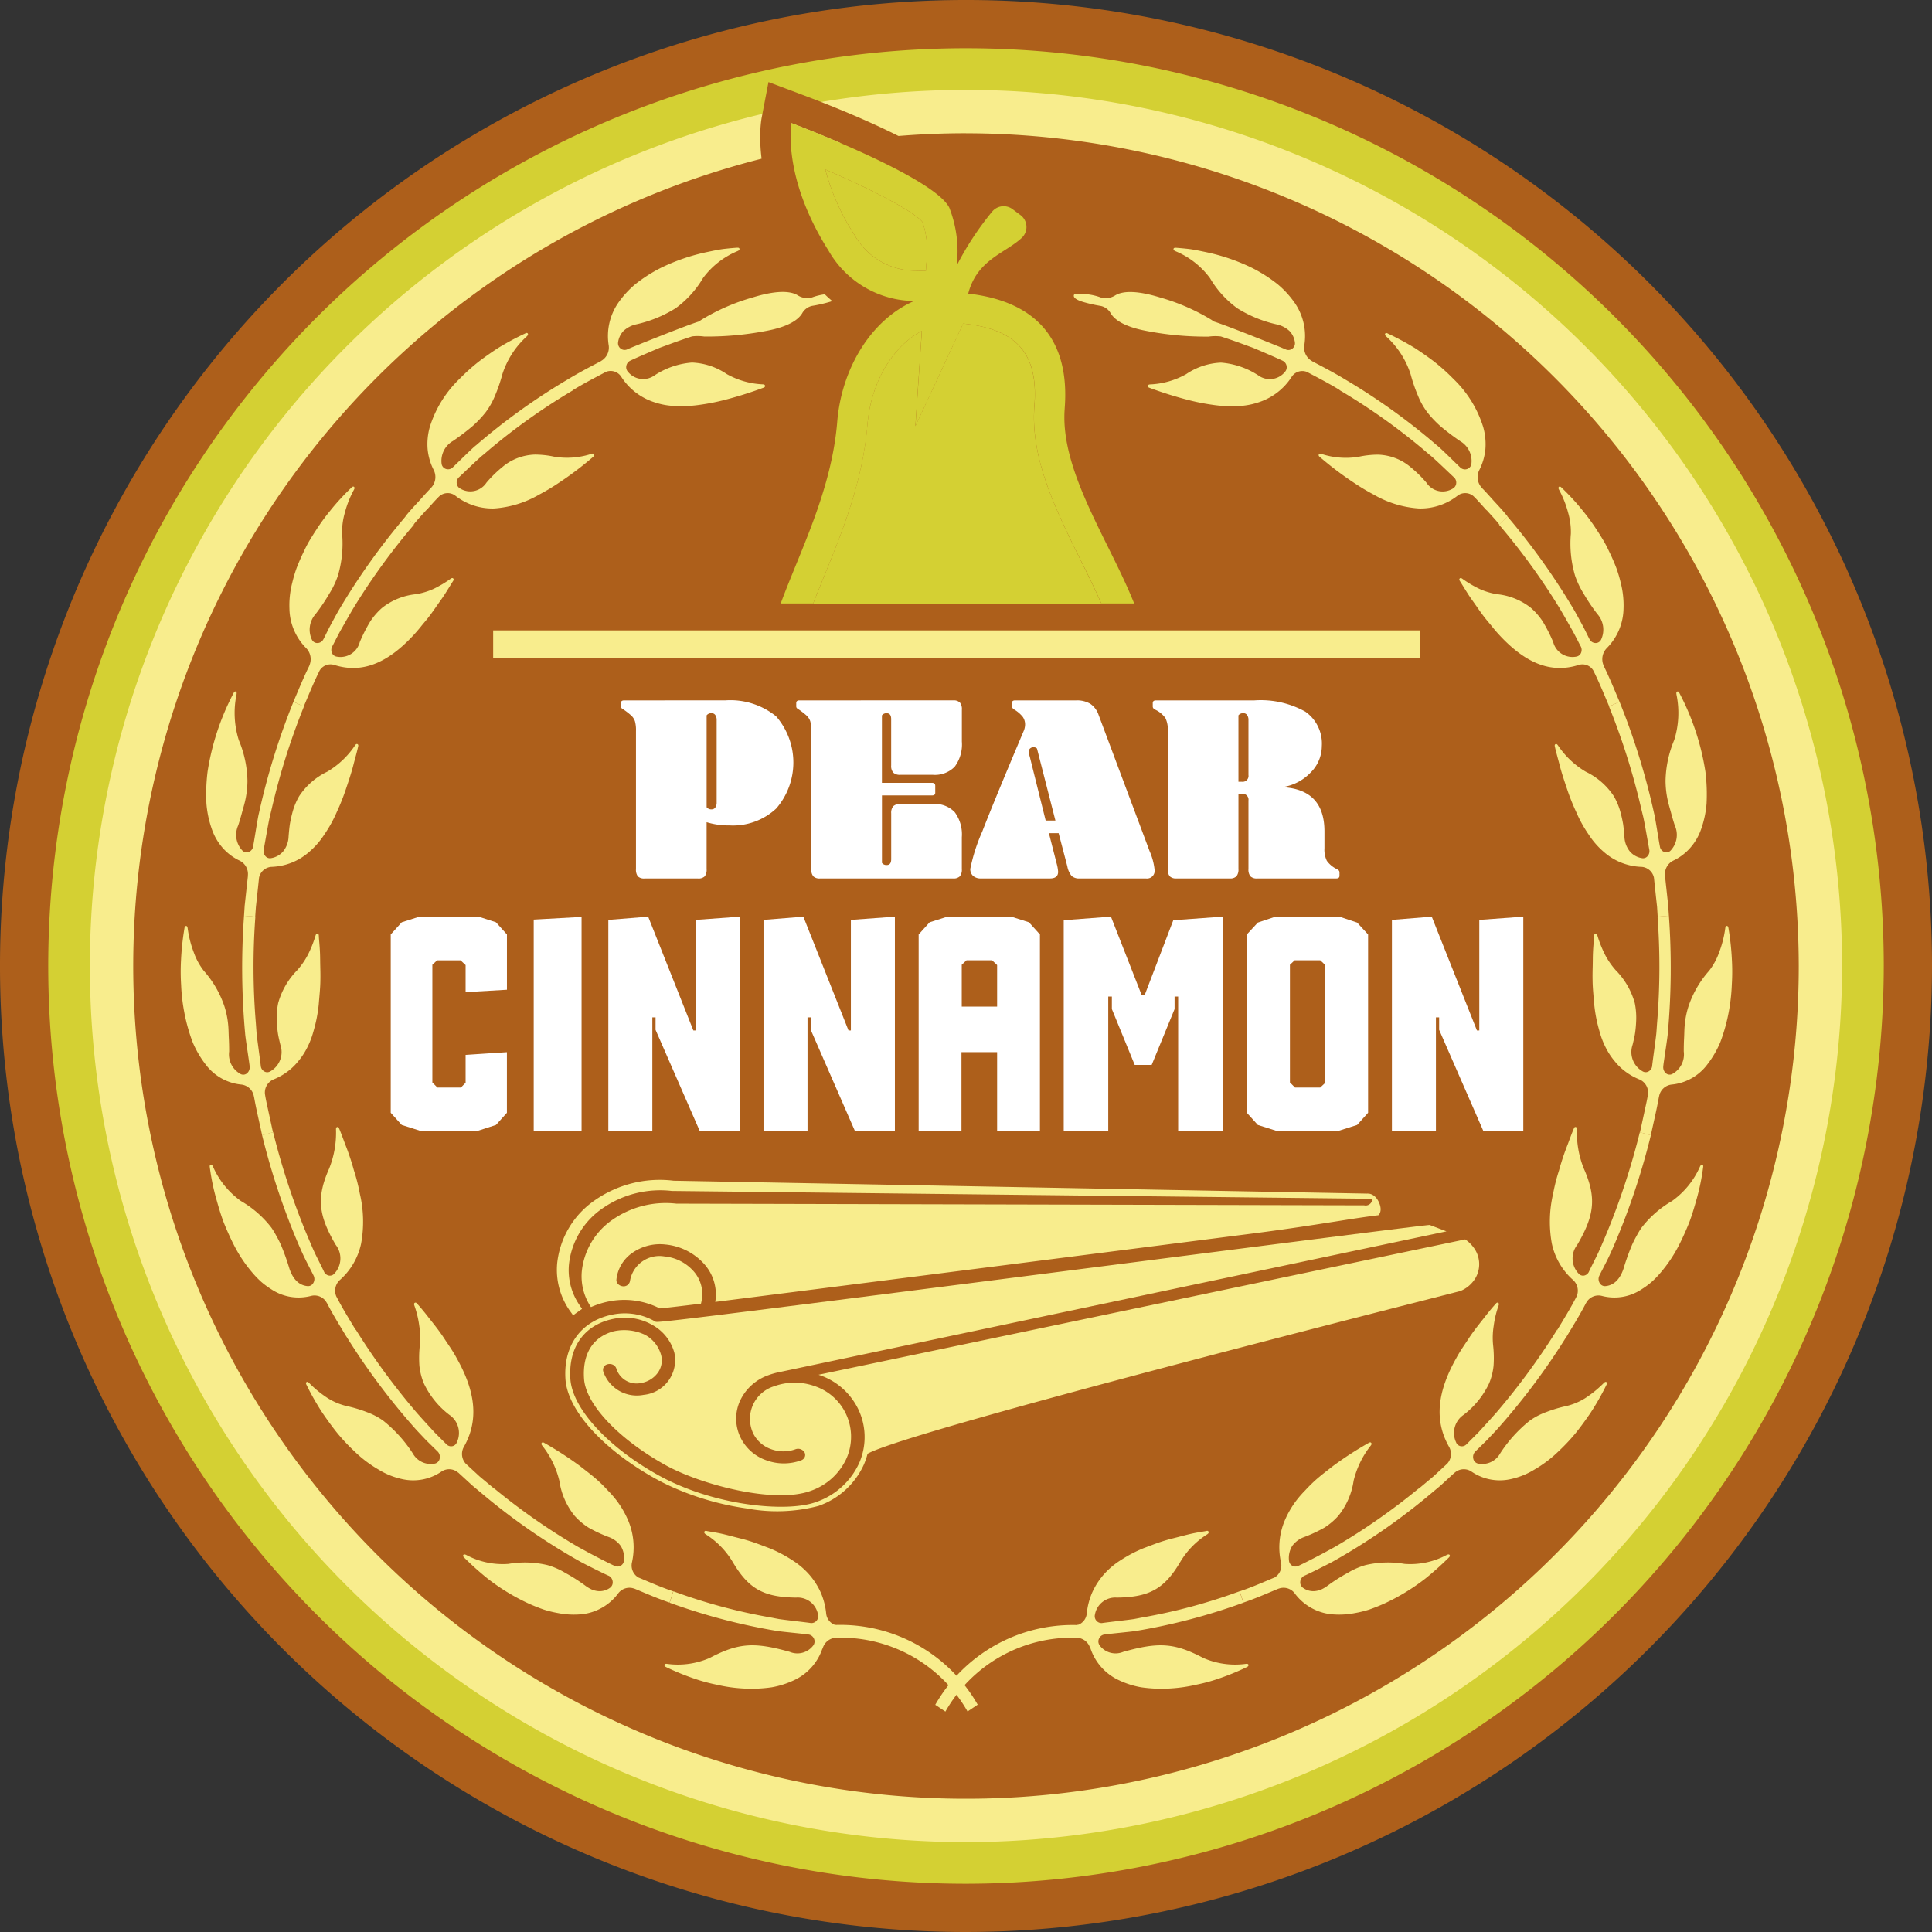 <svg id="pear-cinnamon" xmlns="http://www.w3.org/2000/svg" xmlns:xlink="http://www.w3.org/1999/xlink" width="180" height="180" viewBox="0 0 180 180">
  <rect x="0" y="0" width="180" height="180" fill="#333333" stroke="none"/>
  <defs>
    <clipPath id="clip-path">
      <rect id="Rectangle_50" data-name="Rectangle 50" width="180" height="180" fill="none"/>
    </clipPath>
  </defs>
  <g id="Group_134" data-name="Group 134" clip-path="url(#clip-path)">
    <path id="Path_1915" data-name="Path 1915" d="M169.213,89.607A79.606,79.606,0,1,1,89.607,10a79.606,79.606,0,0,1,79.606,79.606" transform="translate(0.394 0.394)" fill="#ad5f1b"/>
    <path id="Path_1916" data-name="Path 1916" d="M90,180a90,90,0,1,1,90-90,90.1,90.1,0,0,1-90,90M90,20.787A69.213,69.213,0,1,0,159.213,90,69.291,69.291,0,0,0,90,20.787" fill="#ad5f1b"/>
    <path id="Path_1917" data-name="Path 1917" d="M169.213,89.607A79.606,79.606,0,1,1,89.607,10a79.606,79.606,0,0,1,79.606,79.606" transform="translate(0.394 0.394)" fill="#d4d033"/>
    <path id="Path_1918" data-name="Path 1918" d="M89.83,175.336A85.506,85.506,0,1,1,175.336,89.83,85.6,85.6,0,0,1,89.83,175.336m0-159.213A73.707,73.707,0,1,0,163.537,89.83,73.79,73.79,0,0,0,89.83,16.123" transform="translate(0.17 0.17)" fill="#d4d033"/>
    <path id="Path_1919" data-name="Path 1919" d="M169.213,89.607A79.606,79.606,0,1,1,89.607,10a79.606,79.606,0,0,1,79.606,79.606" transform="translate(0.394 0.394)" fill="#ad5f1b"/>
    <path id="Path_1920" data-name="Path 1920" d="M89.683,171.31a81.626,81.626,0,1,1,81.625-81.626A81.719,81.719,0,0,1,89.683,171.31m0-159.213a77.586,77.586,0,1,0,77.585,77.586A77.674,77.674,0,0,0,89.683,12.1" transform="translate(0.317 0.317)" fill="#f8ed8d"/>
    <path id="Path_1921" data-name="Path 1921" d="M58.429,142.392a1.3,1.3,0,0,1-.636-1.4,6.424,6.424,0,0,0-.38-4.008,8.761,8.761,0,0,0-1.092-1.844,9.781,9.781,0,0,0-.771-.876c-.275-.3-.572-.6-.9-.9-.548-.5-1.135-.928-1.678-1.361a32.723,32.723,0,0,0-3.334-2.162c-.069-.041-.17-.1-.245-.005s0,.193.05.259a8.484,8.484,0,0,1,1.591,3.272,6.719,6.719,0,0,0,1.43,3.269,6.169,6.169,0,0,0,1.285,1.089,13.305,13.305,0,0,0,1.867.873,2.391,2.391,0,0,1,1.132.828,2.127,2.127,0,0,1,.307,1.354.606.606,0,0,1-.289.487.6.6,0,0,1-.584.022c-.39-.159-2.353-1.18-2.715-1.389l-.353-.192-.363-.2a59.6,59.6,0,0,1-7.782-5.429l-.009.014-1.353-1.13-1.3-1.2a1.343,1.343,0,0,1-.186-1.529c1.448-2.519,1.089-5.207-.656-8.3-.358-.671-.792-1.271-1.179-1.863-.516-.788-1.075-1.452-1.508-2.012s-.794-.972-.986-1.184c-.052-.061-.129-.153-.229-.089s-.06.184-.032.263a9.251,9.251,0,0,1,.454,1.9,6.978,6.978,0,0,1,.057,1.742,10.531,10.531,0,0,0-.046,1.976,5.869,5.869,0,0,0,.408,1.61,7.963,7.963,0,0,0,2.383,2.945,2.042,2.042,0,0,1,.7,2.557.575.575,0,0,1-.422.362.6.6,0,0,1-.556-.183l-1.1-1.1-1.049-1.146-.273-.306c-.139-.158-.283-.315-.283-.315a63.678,63.678,0,0,1-5.73-7.8l-.886.622a63.059,63.059,0,0,0,6.4,8.57c.126.146.583.627,1.039,1.108l1.082,1.061.011.011a.713.713,0,0,1,.164.638.583.583,0,0,1-.411.452,1.915,1.915,0,0,1-2.094-.941,12.747,12.747,0,0,0-2.752-3.045,6.335,6.335,0,0,0-1.529-.8,12.461,12.461,0,0,0-1.908-.57,5.885,5.885,0,0,1-1.719-.721,10.457,10.457,0,0,1-1.727-1.4c-.071-.07-.177-.175-.27-.1s-.023.2.018.283a24.271,24.271,0,0,0,1.453,2.554c.384.566.824,1.181,1.313,1.8a17.681,17.681,0,0,0,1.656,1.779,11.4,11.4,0,0,0,2.273,1.727,6.979,6.979,0,0,0,2.143.874,4.66,4.66,0,0,0,3.707-.677,1.275,1.275,0,0,1,1.579.095l.005-.006,1.321,1.212,1.373,1.147a59.227,59.227,0,0,0,8.653,5.926c.328.187,2.319,1.187,2.668,1.325l.015.006a.681.681,0,0,1,.351.545.616.616,0,0,1-.252.569,1.631,1.631,0,0,1-1.068.309,2.032,2.032,0,0,1-.59-.133,3.189,3.189,0,0,1-.607-.352,16.092,16.092,0,0,0-1.895-1.211,6.984,6.984,0,0,0-1.639-.722,9.106,9.106,0,0,0-3.671-.118,7.179,7.179,0,0,1-3.909-.829c-.088-.042-.221-.1-.286,0s.039.2.1.26c.339.334,1.1,1.078,2.149,1.923a19.491,19.491,0,0,0,3.9,2.368q.711.315,1.375.542a10.012,10.012,0,0,0,1.3.317,7.6,7.6,0,0,0,2.293.1,4.876,4.876,0,0,0,3.311-1.929,1.3,1.3,0,0,1,1.517-.441l0-.007c1.083.451,2.159.926,3.27,1.3l.338-1.051c-1.1-.366-2.155-.836-3.223-1.281" transform="translate(1.08 4.597)" fill="#f8ed8d"/>
    <path id="Path_1922" data-name="Path 1922" d="M30.6,116.821a1.351,1.351,0,0,1,.294-1.515,6.293,6.293,0,0,0,2.012-3.425,11.379,11.379,0,0,0-.121-4.646,17.026,17.026,0,0,0-.549-2.165,23.147,23.147,0,0,0-.808-2.421c-.25-.675-.445-1.194-.563-1.46-.03-.077-.074-.19-.187-.164s-.114.154-.113.238a8.962,8.962,0,0,1-.635,3.622c-1.182,2.674-1.031,4.329.61,7.119a2.057,2.057,0,0,1-.117,2.664.547.547,0,0,1-.508.2.627.627,0,0,1-.468-.367c-.09-.2-.395-.81-.7-1.421s-.56-1.246-.649-1.444l-.163-.384c-.082-.2-.168-.4-.168-.4a66.7,66.7,0,0,1-3.06-9.343l-1.027.282a65.669,65.669,0,0,0,3.454,10.31c.08.179.344.8.65,1.405s.618,1.2.7,1.377l.007.015a.724.724,0,0,1-.043.662.554.554,0,0,1-.525.288c-.78-.063-1.355-.616-1.693-1.612a21.371,21.371,0,0,0-.784-2.2,8.961,8.961,0,0,0-.437-.866,7.122,7.122,0,0,0-.461-.764,9.7,9.7,0,0,0-2.834-2.482,7.779,7.779,0,0,1-2.607-3.2c-.045-.09-.111-.228-.223-.187s-.085.186-.072.273a20.357,20.357,0,0,0,.6,2.92c.188.669.4,1.41.682,2.164.3.746.64,1.513,1.026,2.256a13.067,13.067,0,0,0,1.63,2.418,8.625,8.625,0,0,0,.861.893,7.45,7.45,0,0,0,.909.669,4.579,4.579,0,0,0,3.715.631,1.29,1.29,0,0,1,1.462.633l.007,0c.56,1.085,1.2,2.117,1.83,3.159l.872-.612c-.618-1.027-1.252-2.044-1.8-3.114" transform="translate(0.74 3.977)" fill="#f8ed8d"/>
    <path id="Path_1923" data-name="Path 1923" d="M24.407,100.478c-.125-.6-.272-1.185-.361-1.788a1.329,1.329,0,0,1,.757-1.335,5.785,5.785,0,0,0,1.688-1.025,5.641,5.641,0,0,0,.667-.7,6.328,6.328,0,0,0,.584-.819,7.805,7.805,0,0,0,.831-1.982,13.579,13.579,0,0,0,.483-2.459c.059-.76.147-1.523.154-2.242.012-.479,0-.942-.011-1.375s-.007-.838-.024-1.2c-.03-.725-.1-1.289-.11-1.581,0-.082-.007-.2-.123-.219s-.157.106-.183.187a10.948,10.948,0,0,1-.72,1.8,7.278,7.278,0,0,1-.98,1.416,7.039,7.039,0,0,0-1.78,3.071,6.814,6.814,0,0,0-.125,1.74c.015.318.042.654.091,1.009s.142.729.237,1.129a2.064,2.064,0,0,1-.935,2.479A.543.543,0,0,1,24,96.6a.652.652,0,0,1-.342-.506c-.039-.442-.374-2.739-.4-3.176l-.03-.42c-.014-.216-.031-.433-.031-.433a63.517,63.517,0,0,1-.042-9.894l-1.057-.085a67.958,67.958,0,0,0,.1,10.942c.019.4.391,2.7.425,3.1l0,.017a.735.735,0,0,1-.236.61.538.538,0,0,1-.585.09,2.076,2.076,0,0,1-1.09-2.112c0-.448-.01-.864-.031-1.251s-.019-.754-.049-1.1a8.081,8.081,0,0,0-.359-1.849,9.592,9.592,0,0,0-1.926-3.321,6.112,6.112,0,0,1-.922-1.688,10.005,10.005,0,0,1-.574-2.233c-.014-.1-.033-.253-.152-.253s-.14.147-.155.234a24.758,24.758,0,0,0-.317,2.961,19.412,19.412,0,0,0,.009,2.276A17.309,17.309,0,0,0,16.516,91a16.562,16.562,0,0,0,.788,2.848,9.192,9.192,0,0,0,1.211,2.086,4.721,4.721,0,0,0,3.328,1.88,1.332,1.332,0,0,1,1.173,1.107h.007c.21,1.217.508,2.414.761,3.621l1.011-.278Z" transform="translate(0.638 3.231)" fill="#f8ed8d"/>
    <path id="Path_1924" data-name="Path 1924" d="M23.116,82.051l.1-.908.193-1.818a1.271,1.271,0,0,1,1.127-1,5.581,5.581,0,0,0,3.549-1.4,7.4,7.4,0,0,0,1.39-1.591,12.253,12.253,0,0,0,1.194-2.161,19.566,19.566,0,0,0,.822-2.065c.306-.9.58-1.738.749-2.441.189-.7.334-1.236.393-1.523.02-.08.051-.2-.054-.253s-.179.048-.227.115a8.045,8.045,0,0,1-2.589,2.451,6.5,6.5,0,0,0-2.623,2.29,6.237,6.237,0,0,0-.644,1.6q-.122.458-.215.986c-.052.357-.088.739-.121,1.15a2.346,2.346,0,0,1-.481,1.37,1.872,1.872,0,0,1-1.15.659.547.547,0,0,1-.517-.175.7.7,0,0,1-.174-.6c.085-.432.472-2.721.585-3.142l.1-.408c.052-.21.1-.422.1-.422a64.114,64.114,0,0,1,2.966-9.377l-.975-.445a64.84,64.84,0,0,0-3.221,10.4c-.107.379-.454,2.693-.54,3.077l0,.017a.657.657,0,0,1-.4.5.54.54,0,0,1-.581-.114,2.132,2.132,0,0,1-.4-2.374c.136-.424.25-.821.352-1.2s.208-.721.283-1.056a8.691,8.691,0,0,0,.22-1.875,10.245,10.245,0,0,0-.807-3.805,8.469,8.469,0,0,1-.215-4.23c.017-.1.043-.253-.07-.293s-.175.091-.214.169a23.3,23.3,0,0,0-2.409,7.3,17.058,17.058,0,0,0-.107,2.972,9.362,9.362,0,0,0,.509,2.389A5.217,5.217,0,0,0,20.05,76.59a4.853,4.853,0,0,0,1.542,1.15,1.392,1.392,0,0,1,.769,1.448l.007,0-.2,1.843-.1.922-.059.925,1.042.084Z" transform="translate(0.727 2.44)" fill="#f8ed8d"/>
    <path id="Path_1925" data-name="Path 1925" d="M28.737,60.794a1.181,1.181,0,0,1,1.351-.571c2.645.854,5.011-.18,7.4-2.745.254-.273.495-.555.723-.841s.469-.555.683-.834c.288-.369.545-.741.787-1.089s.476-.665.672-.963c.388-.6.668-1.076.826-1.316.045-.068.11-.168.028-.255s-.185-.018-.252.029a10.373,10.373,0,0,1-1.61.951,6.493,6.493,0,0,1-1.589.479,6.073,6.073,0,0,0-3.172,1.27,6.247,6.247,0,0,0-1.116,1.283A14.835,14.835,0,0,0,32.5,58.1a1.856,1.856,0,0,1-2.159,1.358.573.573,0,0,1-.434-.344.7.7,0,0,1,.029-.618c.109-.188.406-.8.733-1.4l.777-1.369.208-.359.217-.37a61.3,61.3,0,0,1,5.68-7.838l-.787-.757a62.692,62.692,0,0,0-6.216,8.722c-.1.166-.423.759-.744,1.351s-.6,1.208-.7,1.376l-.007.015a.639.639,0,0,1-.542.327.559.559,0,0,1-.513-.309,2.179,2.179,0,0,1,.339-2.389,17.251,17.251,0,0,0,1.285-1.911,7.906,7.906,0,0,0,.8-1.684,10.582,10.582,0,0,0,.388-3.884,6.393,6.393,0,0,1,.245-1.936,9.492,9.492,0,0,1,.838-2.137c.048-.088.12-.221.026-.3s-.2.025-.257.085a21.553,21.553,0,0,0-1.962,2.134,19.385,19.385,0,0,0-1.311,1.8c-.218.332-.434.677-.644,1.03s-.39.735-.572,1.113q-.348.731-.609,1.418a12.034,12.034,0,0,0-.4,1.353,8.4,8.4,0,0,0-.262,2.427,5.342,5.342,0,0,0,1.543,3.648,1.47,1.47,0,0,1,.306,1.647l.007.005c-.543,1.094-1,2.232-1.482,3.358l.96.44c.473-1.111.926-2.233,1.461-3.311" transform="translate(1.021 1.717)" fill="#f8ed8d"/>
    <path id="Path_1926" data-name="Path 1926" d="M38.3,46.655c.4-.433.784-.892,1.206-1.3a1.179,1.179,0,0,1,1.463-.065,5.609,5.609,0,0,0,3.618,1.209A9.668,9.668,0,0,0,48.8,45.207a20.039,20.039,0,0,0,1.838-1.1A31.237,31.237,0,0,0,53.82,41.7c.062-.051.154-.127.1-.237s-.168-.077-.244-.053a7.326,7.326,0,0,1-3.455.269,8.529,8.529,0,0,0-1.847-.2,5,5,0,0,0-1.544.307,4.8,4.8,0,0,0-1.44.84,11.2,11.2,0,0,0-1.5,1.468,1.8,1.8,0,0,1-2.46.539.61.61,0,0,1-.309-.475.658.658,0,0,1,.216-.574c.317-.288,1.931-1.856,2.275-2.1l.309-.263c.16-.135.319-.273.319-.273a57.958,57.958,0,0,1,7.748-5.48l-.007-.015c.994-.61,2.026-1.143,3.054-1.686a1.173,1.173,0,0,1,1.4.44,5.758,5.758,0,0,0,3.052,2.38,6.766,6.766,0,0,0,2.017.368,11.909,11.909,0,0,0,2.354-.126,20.3,20.3,0,0,0,2.075-.405,35.988,35.988,0,0,0,3.744-1.167c.074-.025.184-.062.169-.185s-.136-.133-.216-.138a7.493,7.493,0,0,1-3.35-.956,6.215,6.215,0,0,0-3.242-1.073,7.37,7.37,0,0,0-3.477,1.187,1.816,1.816,0,0,1-2.49-.332.629.629,0,0,1-.147-.555.665.665,0,0,1,.375-.479c.376-.189,2.4-1.06,2.788-1.216l.375-.136c.193-.069.387-.141.387-.141.727-.272,1.458-.525,2.194-.765a4.313,4.313,0,0,1,1.136.012,29.029,29.029,0,0,0,5.761-.521c2.157-.4,3.014-1.073,3.359-1.632a1.407,1.407,0,0,1,.916-.7,13.763,13.763,0,0,0,1.7-.386c.579-.182.855-.37.833-.591a.158.158,0,0,0-.063-.117,5.424,5.424,0,0,0-2.451.3,1.648,1.648,0,0,1-1.338-.19c-.724-.45-2.1-.457-4.215.2a19.229,19.229,0,0,0-4.764,2.079c-.081.059-.168.11-.253.165-1.184.362-6.4,2.462-6.657,2.587L57,31.68a.6.6,0,0,1-.614-.084.62.62,0,0,1-.23-.579,1.882,1.882,0,0,1,.5-1.055,2.547,2.547,0,0,1,1.146-.608,11.678,11.678,0,0,0,3.713-1.509,9.325,9.325,0,0,0,2.549-2.808,7.617,7.617,0,0,1,3.207-2.511c.088-.041.221-.1.192-.222s-.168-.1-.252-.1c-.231.017-.6.048-1.084.1s-1.055.173-1.7.308a18.457,18.457,0,0,0-4.279,1.466,13.921,13.921,0,0,0-2.4,1.536,8.823,8.823,0,0,0-1.6,1.76,5.441,5.441,0,0,0-.872,3.9,1.439,1.439,0,0,1-.712,1.487l0,.008c-1.042.549-2.089,1.091-3.1,1.709a58.918,58.918,0,0,0-8.53,6.127c-.313.22-1.918,1.824-2.2,2.082l-.011.01a.624.624,0,0,1-.616.12.59.59,0,0,1-.393-.469,2.138,2.138,0,0,1,1.054-2.135,22.047,22.047,0,0,0,1.8-1.362,9.87,9.87,0,0,0,1.26-1.329,6.91,6.91,0,0,0,.87-1.555,14.886,14.886,0,0,0,.678-1.984,8.118,8.118,0,0,1,2.254-3.5c.071-.07.178-.175.112-.28s-.19-.039-.265,0a25.739,25.739,0,0,0-2.506,1.35c-.56.364-1.17.786-1.789,1.257a18.649,18.649,0,0,0-1.8,1.617,10.547,10.547,0,0,0-2.772,4.49,5.866,5.866,0,0,0-.2,2.068,5.433,5.433,0,0,0,.56,1.918,1.45,1.45,0,0,1-.221,1.652l.005.006c-.428.42-.814.884-1.222,1.324s-.816.882-1.193,1.353l.774.745c.372-.465.782-.893,1.177-1.335" transform="translate(1.431 0.874)" fill="#f8ed8d"/>
    <path id="Path_1927" data-name="Path 1927" d="M75.568,145.99a1.163,1.163,0,0,1-.191-.029,1.264,1.264,0,0,1-.746-1.014,6.546,6.546,0,0,0-.514-1.994,6.8,6.8,0,0,0-1.072-1.661,7.238,7.238,0,0,0-1.6-1.351,12.553,12.553,0,0,0-2.118-1.106c-.678-.252-1.35-.523-2-.712-.432-.134-.857-.23-1.251-.333s-.762-.2-1.1-.277c-.666-.153-1.2-.217-1.466-.275-.076-.018-.188-.044-.23.071s.057.188.124.236a7.709,7.709,0,0,1,2.5,2.551c1.461,2.483,2.833,3.316,5.936,3.347a1.92,1.92,0,0,1,2.028,1.578.637.637,0,0,1-.125.562.624.624,0,0,1-.547.232c-.412-.067-2.587-.307-2.993-.378l-.39-.074c-.2-.041-.4-.077-.4-.077a51.983,51.983,0,0,1-9.02-2.431l-.344,1.066a56.212,56.212,0,0,0,10,2.63c.367.067,2.562.27,2.929.331h.015a.652.652,0,0,1,.5.39.632.632,0,0,1-.063.625,1.849,1.849,0,0,1-2.2.6c-3.265-.913-4.744-.857-7.444.565a7.4,7.4,0,0,1-3.953.559c-.095-.012-.239-.031-.268.09s.1.182.174.219A23.684,23.684,0,0,0,62.363,151a15.826,15.826,0,0,0,2.08.562,14.166,14.166,0,0,0,2.333.343,13.2,13.2,0,0,0,2.794-.106,8.137,8.137,0,0,0,2.2-.724,5,5,0,0,0,2.518-2.912v.076a1.358,1.358,0,0,1,1.265-1.057c.019,0,.037,0,.056,0v0l.063,0,.094.005v-.008A13.574,13.574,0,0,1,87.8,154.053l.945-.634a14.736,14.736,0,0,0-13.177-7.429" transform="translate(2.344 5.401)" fill="#f8ed8d"/>
    <path id="Path_1928" data-name="Path 1928" d="M114.343,142.392a1.3,1.3,0,0,0,.636-1.4,6.424,6.424,0,0,1,.38-4.008,8.76,8.76,0,0,1,1.092-1.844,9.779,9.779,0,0,1,.771-.876c.275-.3.572-.6.9-.9.548-.5,1.135-.928,1.678-1.361a32.723,32.723,0,0,1,3.334-2.162c.069-.041.17-.1.245-.005s0,.193-.05.259a8.484,8.484,0,0,0-1.591,3.272,6.719,6.719,0,0,1-1.43,3.269,6.17,6.17,0,0,1-1.285,1.089,13.306,13.306,0,0,1-1.867.873,2.391,2.391,0,0,0-1.132.828,2.127,2.127,0,0,0-.307,1.354.606.606,0,0,0,.289.487.6.6,0,0,0,.584.022c.39-.159,2.353-1.18,2.715-1.389l.353-.192.363-.2a59.6,59.6,0,0,0,7.782-5.429l.009.014,1.353-1.13,1.3-1.2a1.343,1.343,0,0,0,.186-1.529c-1.448-2.519-1.089-5.207.656-8.3.358-.671.792-1.271,1.179-1.863.516-.788,1.075-1.452,1.508-2.012s.794-.972.986-1.184c.052-.061.129-.153.229-.089s.06.184.032.263a9.252,9.252,0,0,0-.454,1.9,6.978,6.978,0,0,0-.057,1.742,10.533,10.533,0,0,1,.046,1.976,5.87,5.87,0,0,1-.408,1.61,7.964,7.964,0,0,1-2.383,2.945,2.042,2.042,0,0,0-.7,2.557.575.575,0,0,0,.422.362.6.6,0,0,0,.556-.183l1.1-1.1,1.049-1.146.273-.306c.139-.158.283-.315.283-.315a63.682,63.682,0,0,0,5.73-7.8l.886.622a63.058,63.058,0,0,1-6.4,8.57c-.126.146-.583.627-1.039,1.108l-1.082,1.061-.011.011a.713.713,0,0,0-.164.638.583.583,0,0,0,.411.452,1.915,1.915,0,0,0,2.094-.941,12.748,12.748,0,0,1,2.752-3.045,6.334,6.334,0,0,1,1.529-.8,12.46,12.46,0,0,1,1.908-.57,5.885,5.885,0,0,0,1.719-.721,10.457,10.457,0,0,0,1.727-1.4c.071-.07.177-.175.27-.1s.023.2-.018.283a24.267,24.267,0,0,1-1.453,2.554c-.384.566-.824,1.181-1.313,1.8a17.682,17.682,0,0,1-1.656,1.779,11.4,11.4,0,0,1-2.273,1.727,6.979,6.979,0,0,1-2.143.874,4.66,4.66,0,0,1-3.707-.677,1.275,1.275,0,0,0-1.579.095l-.005-.006-1.321,1.212-1.373,1.147a59.228,59.228,0,0,1-8.653,5.926c-.328.187-2.319,1.187-2.668,1.325l-.015.006a.681.681,0,0,0-.351.545.616.616,0,0,0,.252.569,1.631,1.631,0,0,0,1.068.309,2.032,2.032,0,0,0,.59-.133,3.189,3.189,0,0,0,.607-.352,16.092,16.092,0,0,1,1.895-1.211,6.984,6.984,0,0,1,1.639-.722,9.106,9.106,0,0,1,3.671-.118,7.179,7.179,0,0,0,3.909-.829c.088-.042.221-.1.286,0s-.039.2-.1.26c-.339.334-1.1,1.078-2.149,1.923a19.491,19.491,0,0,1-3.9,2.368q-.711.315-1.375.542a10.012,10.012,0,0,1-1.3.317,7.6,7.6,0,0,1-2.293.1,4.876,4.876,0,0,1-3.311-1.929,1.3,1.3,0,0,0-1.517-.441l0-.007c-1.083.451-2.159.926-3.27,1.3l-.338-1.051c1.1-.366,2.155-.836,3.223-1.281" transform="translate(4.374 4.597)" fill="#f8ed8d"/>
    <path id="Path_1929" data-name="Path 1929" d="M141.417,116.821a1.351,1.351,0,0,0-.294-1.515,6.293,6.293,0,0,1-2.012-3.425,11.38,11.38,0,0,1,.121-4.646,17.023,17.023,0,0,1,.549-2.165,23.157,23.157,0,0,1,.808-2.421c.251-.675.445-1.194.563-1.46.03-.077.074-.19.187-.164s.114.154.113.238a8.963,8.963,0,0,0,.635,3.622c1.182,2.674,1.031,4.329-.61,7.119a2.057,2.057,0,0,0,.117,2.664.547.547,0,0,0,.508.2.627.627,0,0,0,.468-.367c.09-.2.395-.81.7-1.421s.56-1.246.649-1.444l.163-.384c.082-.2.168-.4.168-.4a66.7,66.7,0,0,0,3.06-9.343l1.027.282a65.67,65.67,0,0,1-3.454,10.31c-.08.179-.344.8-.65,1.405s-.618,1.2-.7,1.377l-.007.015a.727.727,0,0,0,.043.662.554.554,0,0,0,.525.288c.78-.063,1.355-.616,1.693-1.612a21.37,21.37,0,0,1,.784-2.2,8.957,8.957,0,0,1,.437-.866,7.121,7.121,0,0,1,.461-.764,9.7,9.7,0,0,1,2.834-2.482,7.779,7.779,0,0,0,2.607-3.2c.045-.09.111-.228.223-.187s.085.186.072.273a20.357,20.357,0,0,1-.6,2.92c-.188.669-.4,1.41-.682,2.164-.3.746-.64,1.513-1.026,2.256a13.066,13.066,0,0,1-1.63,2.418,8.624,8.624,0,0,1-.861.893,7.451,7.451,0,0,1-.909.669,4.579,4.579,0,0,1-3.715.631,1.29,1.29,0,0,0-1.462.633l-.007,0c-.56,1.085-1.2,2.117-1.83,3.159l-.872-.612c.618-1.027,1.252-2.044,1.8-3.114" transform="translate(5.469 3.977)" fill="#f8ed8d"/>
    <path id="Path_1930" data-name="Path 1930" d="M147.562,100.478c.125-.6.272-1.185.361-1.788a1.329,1.329,0,0,0-.757-1.335,5.785,5.785,0,0,1-1.688-1.025,5.639,5.639,0,0,1-.667-.7,6.326,6.326,0,0,1-.584-.819,7.805,7.805,0,0,1-.831-1.982,13.579,13.579,0,0,1-.483-2.459c-.059-.76-.147-1.523-.154-2.242-.012-.479,0-.942.011-1.375s.007-.838.024-1.2c.03-.725.1-1.289.11-1.581,0-.082.007-.2.123-.219s.157.106.183.187a10.948,10.948,0,0,0,.72,1.8,7.279,7.279,0,0,0,.98,1.416,7.052,7.052,0,0,1,1.781,3.071,6.863,6.863,0,0,1,.124,1.74c-.015.318-.042.654-.091,1.009s-.142.729-.237,1.129a2.064,2.064,0,0,0,.935,2.479.543.543,0,0,0,.544.012.652.652,0,0,0,.342-.506c.039-.442.374-2.739.4-3.176l.03-.42c.014-.216.031-.433.031-.433a63.514,63.514,0,0,0,.042-9.894l1.057-.085a67.957,67.957,0,0,1-.1,10.942c-.019.4-.391,2.7-.425,3.1l0,.017a.735.735,0,0,0,.236.61.538.538,0,0,0,.585.09,2.076,2.076,0,0,0,1.09-2.112c0-.448.01-.864.031-1.251s.019-.754.049-1.1a8.084,8.084,0,0,1,.359-1.849,9.592,9.592,0,0,1,1.926-3.321,6.111,6.111,0,0,0,.922-1.688,10.006,10.006,0,0,0,.574-2.233c.014-.1.033-.253.152-.253s.14.147.155.234a24.759,24.759,0,0,1,.317,2.961,19.411,19.411,0,0,1-.009,2.276A17.313,17.313,0,0,1,155.454,91a16.561,16.561,0,0,1-.788,2.848,9.192,9.192,0,0,1-1.211,2.086,4.721,4.721,0,0,1-3.328,1.88,1.332,1.332,0,0,0-1.173,1.107h-.007c-.21,1.217-.508,2.414-.761,3.621l-1.011-.278Z" transform="translate(5.619 3.231)" fill="#f8ed8d"/>
    <path id="Path_1931" data-name="Path 1931" d="M148.9,82.051l-.1-.908-.193-1.818a1.27,1.27,0,0,0-1.127-1,5.581,5.581,0,0,1-3.549-1.4,7.4,7.4,0,0,1-1.39-1.591,12.255,12.255,0,0,1-1.194-2.161,19.563,19.563,0,0,1-.822-2.065c-.306-.9-.58-1.738-.749-2.441-.189-.7-.334-1.236-.393-1.523-.02-.08-.051-.2.054-.253s.179.048.227.115a8.045,8.045,0,0,0,2.589,2.451,6.5,6.5,0,0,1,2.623,2.29,6.237,6.237,0,0,1,.644,1.6q.122.458.215.986c.052.357.088.739.121,1.15a2.346,2.346,0,0,0,.481,1.37,1.871,1.871,0,0,0,1.15.659.547.547,0,0,0,.517-.175.7.7,0,0,0,.174-.6c-.085-.432-.472-2.721-.585-3.142l-.1-.408c-.052-.21-.1-.422-.1-.422a64.113,64.113,0,0,0-2.966-9.377l.975-.445a64.84,64.84,0,0,1,3.221,10.4c.107.379.454,2.693.54,3.077l0,.017a.657.657,0,0,0,.4.5.54.54,0,0,0,.581-.114,2.132,2.132,0,0,0,.4-2.374c-.136-.424-.25-.821-.352-1.2s-.208-.721-.283-1.056a8.692,8.692,0,0,1-.22-1.875,10.245,10.245,0,0,1,.807-3.805,8.469,8.469,0,0,0,.215-4.23c-.017-.1-.043-.253.07-.293s.175.091.214.169a23.3,23.3,0,0,1,2.409,7.3,17.059,17.059,0,0,1,.107,2.972,9.363,9.363,0,0,1-.509,2.389,5.217,5.217,0,0,1-1.044,1.769,4.853,4.853,0,0,1-1.542,1.15,1.392,1.392,0,0,0-.769,1.448l-.007,0,.2,1.843.1.922.059.925-1.042.084Z" transform="translate(5.486 2.44)" fill="#f8ed8d"/>
    <path id="Path_1932" data-name="Path 1932" d="M143.32,60.794a1.181,1.181,0,0,0-1.351-.571c-2.645.854-5.011-.18-7.4-2.745-.254-.273-.495-.555-.723-.841s-.469-.555-.683-.834c-.288-.369-.545-.741-.787-1.089s-.476-.665-.672-.963c-.388-.6-.668-1.076-.826-1.316-.045-.068-.11-.168-.028-.255s.185-.018.252.029a10.375,10.375,0,0,0,1.61.951,6.493,6.493,0,0,0,1.589.479,6.073,6.073,0,0,1,3.172,1.27,6.248,6.248,0,0,1,1.116,1.283,14.836,14.836,0,0,1,.968,1.907,1.856,1.856,0,0,0,2.159,1.358.573.573,0,0,0,.434-.344.7.7,0,0,0-.029-.618c-.109-.188-.406-.8-.733-1.4l-.777-1.369-.208-.359-.217-.37a61.3,61.3,0,0,0-5.68-7.838l.787-.757a62.693,62.693,0,0,1,6.216,8.722c.1.166.423.759.744,1.351s.6,1.208.7,1.376l.007.015a.639.639,0,0,0,.542.327.559.559,0,0,0,.513-.309,2.179,2.179,0,0,0-.339-2.389,17.251,17.251,0,0,1-1.285-1.911,7.906,7.906,0,0,1-.8-1.684,10.582,10.582,0,0,1-.388-3.884,6.393,6.393,0,0,0-.245-1.936,9.493,9.493,0,0,0-.838-2.137c-.048-.088-.12-.221-.026-.3s.2.025.257.085a21.554,21.554,0,0,1,1.962,2.134,19.383,19.383,0,0,1,1.311,1.8c.218.332.434.677.644,1.03s.39.735.572,1.113q.348.731.609,1.418a12.034,12.034,0,0,1,.4,1.353,8.4,8.4,0,0,1,.262,2.427,5.342,5.342,0,0,1-1.543,3.648,1.47,1.47,0,0,0-.306,1.647l-.007.005c.543,1.094,1,2.232,1.482,3.358l-.96.44c-.473-1.111-.926-2.233-1.461-3.311" transform="translate(5.149 1.717)" fill="#f8ed8d"/>
    <path id="Path_1933" data-name="Path 1933" d="M134.7,46.655c-.4-.433-.784-.892-1.206-1.3a1.179,1.179,0,0,0-1.463-.065,5.609,5.609,0,0,1-3.618,1.209,9.66,9.66,0,0,1-4.207-1.287,19.919,19.919,0,0,1-1.839-1.1,31.238,31.238,0,0,1-3.184-2.405c-.062-.051-.154-.127-.1-.237s.168-.077.244-.053a7.326,7.326,0,0,0,3.455.269,8.529,8.529,0,0,1,1.847-.2,4.994,4.994,0,0,1,1.544.307,4.8,4.8,0,0,1,1.44.84,11.2,11.2,0,0,1,1.5,1.468,1.8,1.8,0,0,0,2.46.539.61.61,0,0,0,.309-.475.658.658,0,0,0-.216-.574c-.317-.288-1.931-1.856-2.275-2.1l-.309-.263c-.16-.135-.319-.273-.319-.273a57.958,57.958,0,0,0-7.748-5.48l.007-.015c-.994-.61-2.026-1.143-3.054-1.686a1.173,1.173,0,0,0-1.4.44,5.758,5.758,0,0,1-3.052,2.38,6.766,6.766,0,0,1-2.017.368,11.909,11.909,0,0,1-2.354-.126,20.3,20.3,0,0,1-2.075-.405,35.988,35.988,0,0,1-3.744-1.167c-.074-.025-.184-.062-.169-.185s.136-.133.216-.138a7.493,7.493,0,0,0,3.35-.956,6.215,6.215,0,0,1,3.242-1.073,7.37,7.37,0,0,1,3.477,1.187,1.816,1.816,0,0,0,2.49-.332.629.629,0,0,0,.147-.555.665.665,0,0,0-.375-.479c-.376-.189-2.4-1.06-2.788-1.216l-.375-.136c-.193-.069-.387-.141-.387-.141-.727-.272-1.458-.525-2.194-.765a4.313,4.313,0,0,0-1.136.012,29.029,29.029,0,0,1-5.761-.521c-2.157-.4-3.014-1.073-3.359-1.632a1.407,1.407,0,0,0-.916-.7,13.807,13.807,0,0,1-1.7-.386c-.579-.182-.855-.37-.833-.591a.158.158,0,0,1,.063-.117,5.424,5.424,0,0,1,2.451.3,1.648,1.648,0,0,0,1.338-.19c.724-.45,2.1-.457,4.215.2a19.229,19.229,0,0,1,4.764,2.079c.081.059.168.11.253.165,1.184.362,6.4,2.462,6.657,2.587l.014.006a.6.6,0,0,0,.614-.084.62.62,0,0,0,.23-.579,1.875,1.875,0,0,0-.5-1.055,2.547,2.547,0,0,0-1.146-.608,11.678,11.678,0,0,1-3.713-1.509,9.325,9.325,0,0,1-2.549-2.808,7.617,7.617,0,0,0-3.207-2.511c-.088-.041-.221-.1-.192-.222s.168-.1.252-.1c.231.017.6.048,1.084.1s1.055.173,1.7.308a18.457,18.457,0,0,1,4.279,1.466,13.921,13.921,0,0,1,2.4,1.536,8.823,8.823,0,0,1,1.6,1.76,5.436,5.436,0,0,1,.872,3.9,1.439,1.439,0,0,0,.712,1.487l0,.008c1.042.549,2.089,1.091,3.1,1.709a58.918,58.918,0,0,1,8.53,6.127c.313.22,1.918,1.824,2.2,2.082l.011.01a.624.624,0,0,0,.616.12.59.59,0,0,0,.393-.469,2.138,2.138,0,0,0-1.054-2.135,22.047,22.047,0,0,1-1.8-1.362,9.871,9.871,0,0,1-1.26-1.329,6.911,6.911,0,0,1-.87-1.555,14.889,14.889,0,0,1-.678-1.984,8.118,8.118,0,0,0-2.254-3.5c-.071-.07-.178-.175-.112-.28s.19-.039.265,0a25.739,25.739,0,0,1,2.506,1.35c.56.364,1.17.786,1.789,1.257a18.652,18.652,0,0,1,1.8,1.617,10.546,10.546,0,0,1,2.772,4.49,5.866,5.866,0,0,1,.2,2.068,5.433,5.433,0,0,1-.56,1.918,1.45,1.45,0,0,0,.221,1.652l-.005.006c.428.42.814.884,1.222,1.324s.816.882,1.193,1.353l-.774.745c-.372-.465-.782-.893-1.177-1.335" transform="translate(3.789 0.874)" fill="#f8ed8d"/>
    <path id="Path_1934" data-name="Path 1934" d="M97.013,145.99a1.163,1.163,0,0,0,.191-.029,1.264,1.264,0,0,0,.746-1.014,6.546,6.546,0,0,1,.514-1.994,6.8,6.8,0,0,1,1.072-1.661,7.238,7.238,0,0,1,1.6-1.351,12.553,12.553,0,0,1,2.118-1.106c.678-.252,1.35-.523,2-.712.432-.134.857-.23,1.251-.333s.762-.2,1.1-.277c.666-.153,1.2-.217,1.466-.275.076-.018.188-.044.23.071s-.057.188-.124.236a7.709,7.709,0,0,0-2.5,2.551c-1.46,2.483-2.833,3.316-5.936,3.347a1.92,1.92,0,0,0-2.028,1.578.637.637,0,0,0,.125.562.624.624,0,0,0,.547.232c.412-.067,2.587-.307,2.993-.378l.39-.074c.2-.041.4-.077.4-.077a51.983,51.983,0,0,0,9.02-2.431l.344,1.066a56.212,56.212,0,0,1-10,2.63c-.367.067-2.562.27-2.929.331h-.015a.652.652,0,0,0-.5.39.632.632,0,0,0,.063.625,1.849,1.849,0,0,0,2.2.6c3.265-.913,4.744-.857,7.444.565a7.4,7.4,0,0,0,3.953.559c.095-.012.239-.031.268.09s-.1.182-.174.219A23.684,23.684,0,0,1,110.218,151a15.827,15.827,0,0,1-2.08.562,14.166,14.166,0,0,1-2.333.343,13.2,13.2,0,0,1-2.794-.106,8.138,8.138,0,0,1-2.2-.724,5,5,0,0,1-2.518-2.912v.076a1.358,1.358,0,0,0-1.265-1.057c-.019,0-.037,0-.056,0v0l-.063,0-.094.005v-.008a13.574,13.574,0,0,0-12.034,6.885l-.945-.634a14.736,14.736,0,0,1,13.177-7.429" transform="translate(3.3 5.401)" fill="#f8ed8d"/>
    <path id="Path_1935" data-name="Path 1935" d="M99.373,38c.446-5.625-1.582-9.794-5.688-12.032l1.556-.68-2.468-.071a11.9,11.9,0,0,0,1.7-1.272,4.217,4.217,0,0,0-.356-6.474l-.738-.549a4.225,4.225,0,0,0-5.391.3C85.642,13.98,77.134,10.423,72.1,8.535L68.956,7.356l-.63,3.3c-.117.617-1.013,6.255,3.829,13.914a13.126,13.126,0,0,0,4.33,4.334,17.589,17.589,0,0,0-3.943,9.881c-.36,4.445-2.038,8.554-3.663,12.527-.646,1.584-1.273,3.125-1.787,4.628h3c1.789-4.861,4.751-10.546,5.266-16.928.395-4.9,3.1-9.477,7.165-11.252a9.29,9.29,0,0,1-7.98-4.7C70.162,16.12,71.1,11.184,71.1,11.184S84.3,16.132,85.8,19.048a11.131,11.131,0,0,1,.693,5.413,27.844,27.844,0,0,1,3.317-5.047,1.388,1.388,0,0,1,1.886-.216l.736.548a1.39,1.39,0,0,1,.12,2.132c-1.555,1.443-4.156,2.011-4.984,5.188,6.307.712,9.5,4.271,8.987,10.715-.459,5.8,4.175,12.356,6.472,18.158h3.035a61.028,61.028,0,0,0-2.939-6.537c-1.971-3.976-4.01-8.087-3.747-11.4" transform="translate(2.641 0.29)" fill="#ad5f1b"/>
    <path id="Path_1936" data-name="Path 1936" d="M73.979,15.188a20.843,20.843,0,0,0,2.688,6.046,6.52,6.52,0,0,0,5.67,3.387l1.013.029.047-.688a8.385,8.385,0,0,0-.361-3.874c-.761-.95-4.567-2.976-9.057-4.9" transform="translate(2.912 0.598)" fill="#d4d033"/>
    <path id="Path_1937" data-name="Path 1937" d="M93.5,36.7c.382-4.826-1.557-7.123-6.485-7.681l-.15-.016-4.451,9.561.6-8.872c-2.742,1.43-4.753,4.853-5.064,8.689C77.522,43.7,75.592,48.43,73.889,52.6c-.346.848-.684,1.68-1,2.489H99.737c-.571-1.314-1.246-2.678-1.915-4.023C95.51,46.4,93.117,41.575,93.5,36.7" transform="translate(2.869 1.142)" fill="#d4d033"/>
    <path id="Path_1938" data-name="Path 1938" d="M96.438,37.636c.511-6.445-2.681-10-8.987-10.716.827-3.176,3.43-3.745,4.984-5.189a1.389,1.389,0,0,0-.12-2.132l-.736-.547a1.386,1.386,0,0,0-1.886.216,27.74,27.74,0,0,0-3.316,5.046,11.137,11.137,0,0,0-.693-5.412c-1.495-2.915-14.691-7.865-14.691-7.865s-.944,4.936,3.441,11.871a9.288,9.288,0,0,0,7.979,4.7c-4.065,1.775-6.769,6.358-7.165,11.252-.516,6.383-3.477,12.067-5.266,16.929h3.025c.314-.81.652-1.641,1-2.488,1.7-4.169,3.634-8.894,4.063-14.213.311-3.836,2.322-7.258,5.064-8.688l-.6,8.872,4.451-9.561.149.017c4.929.557,6.868,2.854,6.486,7.681-.386,4.869,2.006,9.693,4.32,14.358.667,1.346,1.343,2.71,1.915,4.023h3.058c-2.3-5.8-6.93-12.361-6.472-18.158M83.554,24.126l-.047.688-1.013-.029a6.521,6.521,0,0,1-5.67-3.387,20.843,20.843,0,0,1-2.688-6.046c4.491,1.925,8.3,3.951,9.057,4.9a8.369,8.369,0,0,1,.361,3.874" transform="translate(2.755 0.435)" fill="#d4d033"/>
    <rect id="Rectangle_49" data-name="Rectangle 49" width="86.333" height="2.57" transform="translate(45.947 58.732)" fill="#f8ed8d"/>
    <path id="Path_1939" data-name="Path 1939" d="M44.828,101.576l-1.634.526H37.711l-1.66-.526-1.026-1.135V83.827l1.026-1.135,1.66-.527h5.484l1.634.527,1.023,1.135v5.15L42,89.2V86.679l-.471-.443H39.346l-.443.415V97.616l.469.471h2.188L42,97.644v-2.6l3.849-.249v5.649Z" transform="translate(1.379 3.234)" fill="#fff"/>
    <path id="Path_1940" data-name="Path 1940" d="M47.842,102.1V82.441l4.458-.248V102.1Z" transform="translate(1.883 3.235)" fill="#fff"/>
    <path id="Path_1941" data-name="Path 1941" d="M63.031,102.1l-4.1-9.388V91.553h-.3V102.1h-4.1V82.47l3.712-.3,4.209,10.6h.221V82.47l4.1-.3V102.1Z" transform="translate(2.146 3.234)" fill="#fff"/>
    <path id="Path_1942" data-name="Path 1942" d="M76.941,102.1l-4.1-9.388V91.553h-.3V102.1h-4.1V82.47l3.712-.3,4.207,10.6h.221V82.47l4.1-.3V102.1Z" transform="translate(2.694 3.234)" fill="#fff"/>
    <path id="Path_1943" data-name="Path 1943" d="M89.658,102.1v-7.31H86.337v7.31H82.348V83.827l1.025-1.135,1.663-.527h5.925l1.661.527,1.025,1.135V102.1Zm0-15.423-.469-.443H86.808l-.445.415v3.9h3.295Z" transform="translate(3.241 3.234)" fill="#fff"/>
    <path id="Path_1944" data-name="Path 1944" d="M106.013,102.1V89.614h-.333v1.164l-2.134,5.205h-1.578l-2.131-5.205V89.614H99.5V102.1H95.351V82.5l4.4-.333,2.852,7.283h.3l2.657-6.95,4.624-.333V102.1Z" transform="translate(3.753 3.234)" fill="#fff"/>
    <path id="Path_1945" data-name="Path 1945" d="M122.04,101.576l-1.663.526h-5.925l-1.661-.526-1.025-1.135V83.827l1.025-1.108,1.661-.554h5.925l1.663.554,1.023,1.108v16.614Zm-2.964-14.9-.471-.443h-2.381l-.443.415V97.616l.471.471h2.353l.471-.443Z" transform="translate(4.399 3.234)" fill="#fff"/>
    <path id="Path_1946" data-name="Path 1946" d="M133.271,102.1l-4.1-9.388V91.553h-.3V102.1h-4.1V82.47l3.712-.3,4.207,10.6h.221V82.47l4.1-.3V102.1Z" transform="translate(4.911 3.234)" fill="#fff"/>
    <path id="Path_1947" data-name="Path 1947" d="M65.363,62.782a6.785,6.785,0,0,1,4.753,1.484,6.558,6.558,0,0,1,.011,8.593,5.924,5.924,0,0,1-4.346,1.572,6.989,6.989,0,0,1-2.138-.3V78.5a1.042,1.042,0,0,1-.173.674.819.819,0,0,1-.639.2H57.871a.822.822,0,0,1-.639-.2,1.043,1.043,0,0,1-.17-.674V65.626a3.043,3.043,0,0,0-.1-.91,1.325,1.325,0,0,0-.343-.524,6.8,6.8,0,0,0-.836-.636.245.245,0,0,1-.123-.224v-.3c0-.166.1-.249.3-.249Zm-1.719,9.953a.541.541,0,0,0,.467.2.4.4,0,0,0,.343-.175.769.769,0,0,0,.124-.449V64.6a.769.769,0,0,0-.124-.449.4.4,0,0,0-.343-.175.541.541,0,0,0-.467.2Z" transform="translate(2.191 2.471)" fill="#fff"/>
    <path id="Path_1948" data-name="Path 1948" d="M85.995,62.782a.823.823,0,0,1,.626.2.98.98,0,0,1,.184.674v2.968a3.481,3.481,0,0,1-.663,2.332,2.564,2.564,0,0,1-2.038.761H81.079a.9.9,0,0,1-.661-.2.936.936,0,0,1-.2-.674V64.528q0-.549-.418-.549a.517.517,0,0,0-.443.2v6.286h4.667c.2,0,.3.091.3.274v.649c0,.166-.1.249-.3.249H79.36v6.286a.517.517,0,0,0,.443.2q.418,0,.418-.549V73.309a.936.936,0,0,1,.2-.674.9.9,0,0,1,.661-.2H84.1a2.564,2.564,0,0,1,2.038.761,3.481,3.481,0,0,1,.663,2.332V78.5a.98.98,0,0,1-.184.674.823.823,0,0,1-.626.2H73.587a.819.819,0,0,1-.625-.2.979.979,0,0,1-.185-.674V65.626a3.058,3.058,0,0,0-.1-.91,1.319,1.319,0,0,0-.345-.524,6.818,6.818,0,0,0-.834-.636.244.244,0,0,1-.124-.224v-.3c0-.166.1-.249.294-.249Z" transform="translate(2.81 2.471)" fill="#fff"/>
    <path id="Path_1949" data-name="Path 1949" d="M95.206,75.155H94.3l.713,2.793a3.93,3.93,0,0,1,.146.8c0,.415-.254.624-.761.624H87.983a1.07,1.07,0,0,1-.749-.238.85.85,0,0,1-.258-.66A16.747,16.747,0,0,1,88.1,74.98q1.13-2.919,3.833-9.305a1.623,1.623,0,0,0,.148-.624,1.236,1.236,0,0,0-.209-.722,2.938,2.938,0,0,0-.773-.675c-.164-.1-.245-.207-.245-.323v-.3c0-.166.1-.248.294-.248h5.7a2.4,2.4,0,0,1,1.316.323,2.048,2.048,0,0,1,.773,1.049l4.743,12.671a5.826,5.826,0,0,1,.467,1.746.713.713,0,0,1-.813.8H97.171a1.046,1.046,0,0,1-.749-.226,1.959,1.959,0,0,1-.406-.9ZM94,73.981h.907L93.19,67.272a.422.422,0,0,0-.319-.126.454.454,0,0,0-.319.113.366.366,0,0,0-.124.287,1.155,1.155,0,0,0,.025.223q.023.125.075.3Z" transform="translate(3.424 2.471)" fill="#fff"/>
    <path id="Path_1950" data-name="Path 1950" d="M111.316,71.488V78.5a.985.985,0,0,1-.185.672.82.82,0,0,1-.627.2h-4.962a.823.823,0,0,1-.627-.2.986.986,0,0,1-.183-.672V65.6a2.389,2.389,0,0,0-.221-1.171,2.47,2.47,0,0,0-.933-.773.585.585,0,0,1-.209-.163.306.306,0,0,1-.037-.161v-.3c0-.165.1-.248.3-.248h9.163a8.543,8.543,0,0,1,4.752,1.048,3.627,3.627,0,0,1,1.537,3.218,3.475,3.475,0,0,1-1.058,2.47,4.532,4.532,0,0,1-2.626,1.347q3.927.2,3.93,4.116v1.572a2.37,2.37,0,0,0,.221,1.172,2.452,2.452,0,0,0,.931.773.6.6,0,0,1,.21.162.322.322,0,0,1,.038.162v.3c0,.165-.1.249-.3.249H113.06a.826.826,0,0,1-.628-.2.986.986,0,0,1-.183-.672V72.11a.547.547,0,0,0-.614-.623Zm0-1.124h.319a.546.546,0,0,0,.614-.623V64.6a.769.769,0,0,0-.124-.449.4.4,0,0,0-.343-.175.541.541,0,0,0-.467.2Z" transform="translate(4.067 2.471)" fill="#fff"/>
    <path id="Path_1951" data-name="Path 1951" d="M125.445,107.043l-64.642-1.2-.1-.011a10.565,10.565,0,0,0-7.258,1.838,8.156,8.156,0,0,0-3.5,5.874,6.642,6.642,0,0,0,1.141,4.359l.342.475.835-.595-.237-.354a5.753,5.753,0,0,1-.985-3.772,7.255,7.255,0,0,1,3.115-5.23,9.415,9.415,0,0,1,6.47-1.631l64.778.723.578.019-.088-.318Z" transform="translate(1.965 4.163)" fill="#f8ed8d"/>
    <path id="Path_1952" data-name="Path 1952" d="M125.454,107h-.147a.584.584,0,0,1,.472.651.614.614,0,0,1-.733.435l-64.082-.156a8.675,8.675,0,0,0-5.952,1.5,6.662,6.662,0,0,0-2.859,4.8,5.147,5.147,0,0,0,.854,3.338A7.808,7.808,0,0,1,54.892,117a7.272,7.272,0,0,1,4.523.691c.563-.05,1.853-.2,3.84-.443a3.95,3.95,0,0,0,.112-.624,3.208,3.208,0,0,0-.9-2.508,4.13,4.13,0,0,0-2.624-1.271,2.782,2.782,0,0,0-3.2,2.29.6.6,0,0,1-.685.491.73.73,0,0,1-.431-.209.528.528,0,0,1-.148-.413,3.458,3.458,0,0,1,1.486-2.491,4.485,4.485,0,0,1,3.083-.778,5.554,5.554,0,0,1,3.488,1.689,4.26,4.26,0,0,1,1.193,3.332c-.009.108-.025.217-.044.328,6.074-.758,44.583-5.667,50.221-6.392,3.254-.419,5.65-.8,7.575-1.1,1.475-.232,2.754-.433,3.992-.586.1-.1.364-.437.073-1.142-.349-.849-.967-.868-.995-.869" transform="translate(2.052 4.212)" fill="#f8ed8d"/>
    <path id="Path_1953" data-name="Path 1953" d="M59.1,133.454c.4.225.828.442,1.265.645a25.861,25.861,0,0,0,7.259,2.124,15.193,15.193,0,0,0,6.623-.237,7.259,7.259,0,0,0,4.25-3.872,6.512,6.512,0,0,0,.312-.9l.025-.095.095-.049c2.607-1.356,21.068-6.426,53.387-14.663,1.066-.272,1.685-.429,1.742-.446a2.9,2.9,0,0,0,1.423-1.227,2.585,2.585,0,0,0-.231-2.891,3.156,3.156,0,0,0-.738-.694L74.269,123.76l.116.042a6.211,6.211,0,0,1,3.492,2.988,6,6,0,0,1,.187,5.17,6.849,6.849,0,0,1-4.009,3.652c-2.562.947-8.583.427-13.461-1.856-.43-.2-.853-.417-1.26-.642-4.712-2.62-8-6.215-8.188-8.946-.207-3.056,1.369-5.17,4.215-5.653a5.139,5.139,0,0,1,3.454.625,4.229,4.229,0,0,1,2.021,2.583,3.253,3.253,0,0,1-2.86,3.911,3.3,3.3,0,0,1-3.774-2.2.531.531,0,0,1,.361-.636.712.712,0,0,1,.543.028.6.6,0,0,1,.332.386,1.971,1.971,0,0,0,2.259,1.324,2.429,2.429,0,0,0,1.576-.936,1.963,1.963,0,0,0,.328-1.666,3.067,3.067,0,0,0-1.512-1.9,4.531,4.531,0,0,0-2.9-.323c-1.945.52-2.929,2.09-2.771,4.425.161,2.377,3.2,5.605,7.573,8.034,3.266,1.816,10.166,3.655,13.547,2.406a5.712,5.712,0,0,0,3.345-3.047,5,5,0,0,0-.157-4.313,4.954,4.954,0,0,0-2.782-2.382,5.563,5.563,0,0,0-3.812,0,3.178,3.178,0,0,0-1.926,4.447,2.949,2.949,0,0,0,1.654,1.416,3.3,3.3,0,0,0,2.25.007.7.7,0,0,1,.837.267.5.5,0,0,1,.039.444.57.57,0,0,1-.339.318,4.717,4.717,0,0,1-3.236,0,4.2,4.2,0,0,1-2.361-2.022,4.017,4.017,0,0,1-.124-3.462A4.582,4.582,0,0,1,69.6,123.8a6.511,6.511,0,0,1,.791-.237L132.769,110.4l-1.535-.584a.171.171,0,0,0-.063-.009c-.839.057-14.7,1.832-29.385,3.711-42.431,5.431-42.543,5.4-42.725,5.29a5.622,5.622,0,0,0-2.115-.721,5.693,5.693,0,0,0-1.685.033c-3.039.517-4.791,2.841-4.573,6.063.2,2.9,3.5,6.545,8.412,9.276" transform="translate(1.995 4.322)" fill="#f8ed8d"/>
  </g>
</svg>
